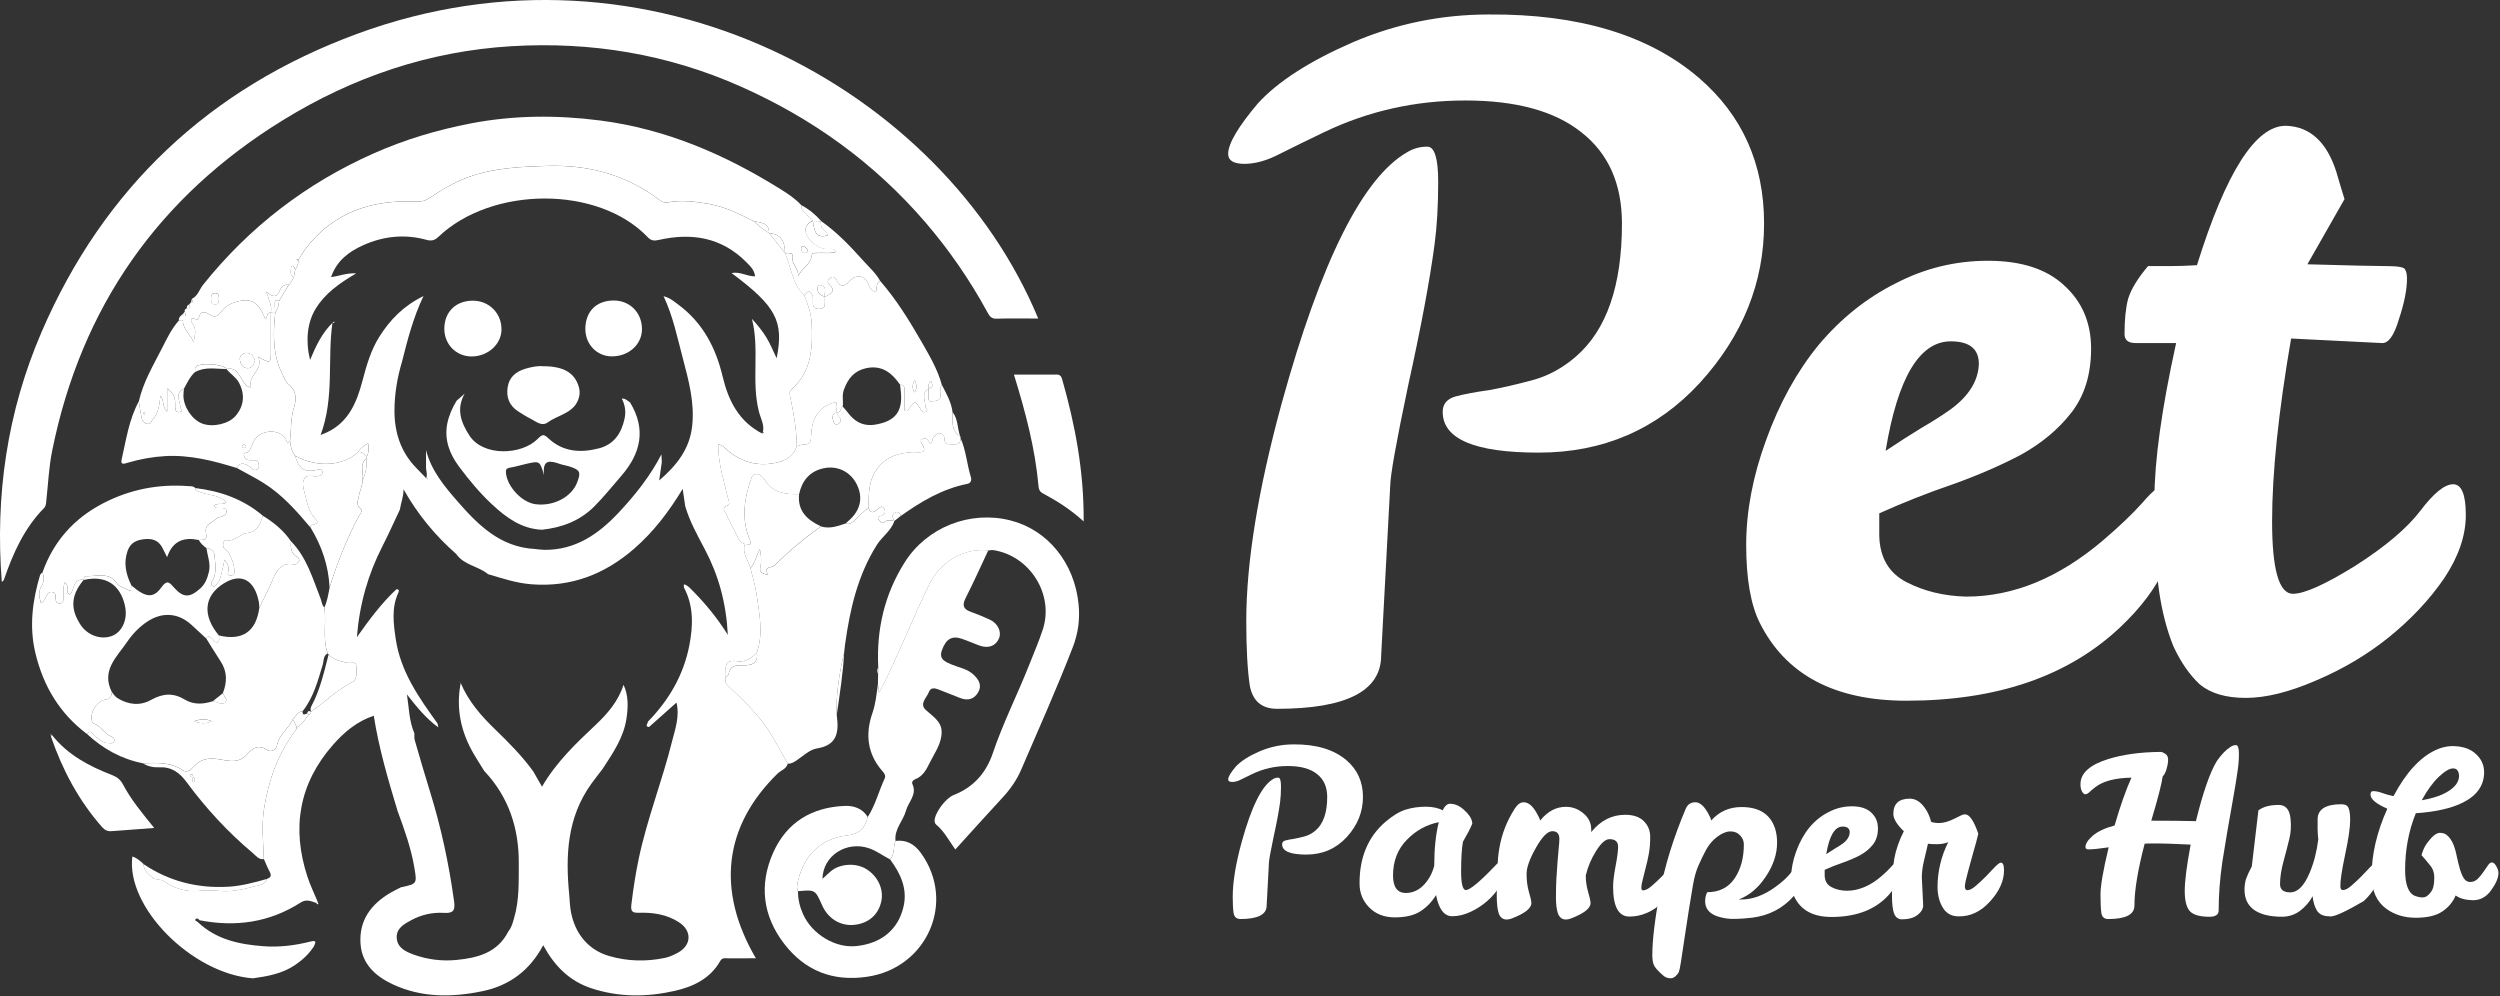 <svg width="276" height="110" viewBox="0 0 276 110" fill="none" xmlns="http://www.w3.org/2000/svg">
<rect x="0" y="0" width="276" height="110" fill="#333333" stroke="none"/>
<path d="M27.925 108.008C21.204 107.51 13.866 100.133 14.616 94.548C15.113 94.729 15.493 95.046 15.852 95.394C15.859 96.102 16.38 96.493 16.838 96.885C17.187 97.183 17.704 96.999 18.145 97.303C19.266 98.075 20.53 98.492 21.944 98.347C22.665 98.272 23.408 98.268 24.128 98.347C25.527 98.501 26.866 98.174 28.18 97.832C28.605 97.722 29.278 97.666 29.465 97.027C29.924 96.885 29.992 96.632 29.76 96.211C29.517 95.772 29.34 95.297 29.134 94.838C29.058 92.983 28.862 91.126 29.153 89.272C29.656 86.067 30.747 83.099 32.725 80.493C32.762 80.437 32.779 80.375 32.776 80.308C32.776 80.308 32.788 80.3 32.788 80.3C33.386 79.997 33.67 79.402 34.069 78.915C34.237 78.865 34.33 78.752 34.344 78.576L34.353 78.57C35.871 77.505 37.187 76.175 38.868 75.314C39.508 74.986 39.362 74.095 39.33 73.477C39.303 72.954 38.667 73.266 38.315 73.175C37.575 72.984 36.817 72.866 36.282 72.241C36.249 72.205 36.214 72.172 36.176 72.144C35.586 70.486 36.057 68.752 35.812 67.069C36.132 66.359 36.253 65.598 36.391 64.842C37.234 62.162 38.256 59.555 39.572 57.065C39.721 56.783 40.142 56.399 39.773 56.102C39.24 55.673 39.56 55.236 39.616 54.806C39.697 54.194 40.045 53.638 40.027 52.999C40.404 52.235 40.508 51.42 40.483 50.58C40.511 50.518 40.518 50.454 40.504 50.388C40.741 49.937 40.702 49.478 40.646 48.93C40.129 49.222 39.779 49.506 39.525 49.901C37.901 51.475 34.958 51.648 32.575 50.308C32.2 49.812 32.07 49.235 32.018 48.632C32.172 47.44 32.072 46.219 32.442 45.053C32.755 44.065 32.764 43.17 31.854 42.419C31.538 42.159 31.371 41.701 31.177 41.312C30.106 39.162 30.142 36.878 30.385 34.572L30.374 34.55C30.672 34.156 30.774 33.699 30.814 33.22C31.167 32.632 31.52 32.044 31.873 31.455L31.895 31.44C31.962 31.369 32.03 31.299 32.097 31.228C32.21 31.023 32.323 30.819 32.436 30.614C32.489 30.334 32.541 30.054 32.594 29.774C32.811 29.488 32.92 29.162 32.948 28.807C32.968 28.736 32.989 28.666 33.009 28.595C33.243 28.226 33.453 27.839 33.716 27.492C36.798 23.415 41.056 22.041 45.961 22.255C46.563 22.281 46.979 22.16 47.452 21.841C48.786 20.943 50.165 20.122 51.689 19.566C54.51 18.535 57.412 18.414 60.4 18.321C64.999 18.178 69.057 19.298 72.724 22.011C73.004 22.218 73.262 22.437 73.708 22.351C75.199 22.062 76.676 22.251 78.168 22.5C80.009 22.807 81.624 23.625 83.253 24.444C83.749 24.94 84.296 25.372 84.901 25.728L84.909 25.736C85.494 26.465 86.079 27.195 86.664 27.925L86.67 27.934C87.364 29.492 87.438 31.333 88.793 32.59C89.177 33.575 89.554 34.57 89.606 35.635C89.738 38.334 89.628 40.976 87.415 42.973C87.056 43.296 87.203 43.619 87.276 43.971C87.639 45.719 87.953 47.474 87.965 49.267C87.632 50.264 86.9 50.783 85.912 51.03C83.896 51.534 82.089 51.13 80.473 49.835C80.121 49.553 79.837 49.163 79.291 49.05C79.287 51.117 79.894 52.995 80.346 54.9C80.419 55.208 80.667 55.672 80.336 55.797C79.549 56.096 80.07 56.491 80.204 56.803C80.491 57.473 80.844 58.115 81.18 58.762C81.443 59.268 81.568 59.89 82.242 60.06C81.903 61.074 82.606 61.848 82.854 62.727C83.082 63.684 83.39 64.63 83.524 65.6C83.819 67.74 84.315 69.892 83.554 72.042C82.969 72.694 82.261 73.136 81.366 72.996C80.417 72.847 80.026 73.175 80.131 74.125C80.155 74.338 80.132 74.557 80.131 74.774C79.912 75.347 80.318 75.646 80.659 75.971C81.997 77.244 83.346 78.527 84.422 80.022C85.389 81.365 86.134 82.867 86.977 84.299C86.82 84.898 86.21 85.044 85.829 85.416C79.927 91.195 79.049 98.277 83.449 105.795C82.365 105.795 81.372 105.79 80.378 105.799C80.068 105.801 79.74 105.694 79.518 106.086C78.4 108.057 76.522 108.937 74.444 109.403C71.362 110.095 68.27 110.101 65.242 109.09C62.867 108.297 61.21 106.644 59.97 104.351C58.484 107.15 56.234 108.811 53.261 109.427C49.903 110.124 46.556 110.157 43.373 108.675C41.47 107.789 39.953 106.433 39.801 104.178C39.627 101.605 40.966 99.814 43.116 98.558C43.399 98.392 43.696 98.25 43.986 98.097C44.079 98.051 44.172 98.005 44.264 97.96L44.216 97.891L44.267 97.958C46.036 97.579 46.047 97.577 45.749 95.802C45.384 93.632 44.645 91.571 43.886 89.516C42.857 86.086 41.833 82.654 41.265 79.018C39.428 79.626 38.009 80.817 36.787 82.203C32.996 86.503 32.171 91.425 33.952 96.819C34.26 97.753 34.695 98.644 35.072 99.555C35.023 99.598 34.976 99.643 34.93 99.69C34.356 99.503 33.841 99.222 33.189 99.641C29.748 101.848 25.994 102.372 22.022 101.593C21.923 101.425 21.723 101.338 21.614 101.458C21.435 101.653 21.719 101.678 21.811 101.772C23.847 103.728 26.413 104.263 29.095 104.464C30.854 104.597 32.588 104.373 34.29 103.945C35.054 103.752 34.794 104.125 34.654 104.48C34.112 105.321 33.392 105.984 32.572 106.541C31.17 107.492 29.555 107.777 27.925 108.008ZM47.057 52.799C47.102 52.836 47.148 52.873 47.193 52.91C47.194 52.879 47.195 52.848 47.195 52.817C47.144 52.819 47.092 52.822 47.04 52.825C47.208 52.443 47.078 52.062 47.033 51.682C47.033 51.018 47.033 50.355 47.033 49.691C47.621 51.977 49.063 53.688 50.52 55.362C52.803 57.986 55.247 60.399 59.033 60.606C59.393 60.64 59.752 60.701 60.111 60.704C63.517 60.727 66.043 58.99 68.264 56.63C70.114 54.666 71.778 52.57 73.022 50.163C73.035 50.449 73.049 50.736 73.063 51.023C72.975 51.636 72.887 52.25 72.774 53.044C74.774 51.324 76.148 49.521 76.419 47.013C76.698 44.435 76.027 42.014 75.39 39.576C74.781 37.3 74.331 34.978 73.258 32.7C73.999 32.893 74.427 33.292 74.885 33.63C77.581 35.618 79.025 38.39 79.779 41.567C80.418 44.261 81.587 46.558 84.177 47.879C84.199 47.852 84.223 47.8 84.243 47.802C84.365 47.811 84.381 47.786 84.29 47.709C84.251 47.766 84.213 47.822 84.174 47.879C84.475 47.011 83.992 46.247 83.791 45.468C82.922 42.095 83.884 38.595 83.014 35.202C83.624 35.869 84.182 36.545 84.628 37.288C85.055 37.997 85.365 38.776 85.741 39.553C86.56 35.464 85.686 33.812 80.765 30.146C81.675 29.951 82.454 30.515 83.362 30.511C83.282 29.781 82.807 29.36 82.386 28.936C79.673 26.203 76.368 25.671 72.763 26.483C72.212 26.607 71.886 26.58 71.517 26.193C66.035 20.448 54.284 20.554 48.411 26.137C48.004 26.524 47.662 26.638 47.067 26.475C44.691 25.822 42.336 26.064 40.108 27.066C38.562 27.761 37.195 28.736 36.55 30.587C37.491 30.484 38.227 30.115 39.326 30.182C37.424 31.292 35.857 32.418 34.831 34.115C33.922 35.619 33.713 37.612 34.231 39.743C34.871 38.197 35.553 36.758 36.724 35.624L36.708 35.6C36.118 39.667 36.949 43.85 35.395 48.027C35.843 47.838 35.976 47.788 36.105 47.727C38.499 46.593 39.386 44.413 40.009 42.064C40.46 40.364 40.933 38.674 41.882 37.17C43.058 35.307 44.539 33.77 46.753 32.685C45.584 35.144 44.991 37.542 44.381 39.934C43.858 41.689 43.555 43.489 43.549 45.312C43.541 47.721 44.234 49.912 45.975 51.68C46.335 52.053 46.696 52.427 47.057 52.799ZM56.133 102.806C56.497 102.374 56.615 101.838 56.767 101.314C57.34 99.349 57.262 97.327 57.273 95.317C57.296 91.436 56.163 87.977 53.46 85.111C53.075 84.49 52.678 83.877 52.309 83.247C50.871 80.795 50.315 78.179 50.87 75.361L50.855 75.387C51.705 77.42 53.12 79.035 54.679 80.54C56.181 81.989 57.648 83.471 58.875 85.169C59.174 85.692 59.474 86.215 59.837 86.849C61.423 84.127 63.579 82.078 65.751 80.034C67.083 78.781 68.268 77.396 68.841 75.6C69.397 76.802 69.35 78.059 69.162 79.323C68.847 81.443 67.657 83.153 66.526 84.89C66.108 85.439 65.677 85.98 65.273 86.541C62.603 90.254 62.419 94.463 62.844 98.791C62.871 99.157 62.891 99.522 62.924 99.887C63.178 102.72 64.743 104.81 67.221 105.537C69.255 106.134 71.329 106.183 73.401 105.753C73.894 105.65 74.376 105.429 74.823 105.188C76.365 104.355 76.419 102.749 74.936 101.802C73.59 100.942 72.07 100.719 70.515 100.77C69.783 100.793 69.616 100.58 69.704 99.857C69.91 98.152 70.166 96.458 70.52 94.778C71.443 90.403 73.099 86.236 74.179 81.907C74.523 80.524 75.058 79.142 74.686 77.563C73.713 78.432 72.827 79.232 71.928 80.017C71.788 80.139 71.606 80.404 71.406 80.149C71.343 80.07 71.499 79.819 71.554 79.647C73.861 77.276 75.473 74.511 76.103 71.251C76.521 69.09 76.6 66.915 75.512 64.871C75.531 64.739 75.365 64.416 75.679 64.56C75.997 64.705 76.256 65.002 76.511 65.261C77.894 66.668 79.154 68.18 80.352 70.086C80.175 66.55 79.326 63.515 77.823 60.66C77.005 59.107 76.142 57.575 75.648 55.876C75.561 55.284 75.474 54.692 75.368 53.972C73.849 56.485 72.157 58.708 70.018 60.568C66.754 63.407 63.029 64.849 58.652 64.504C56.993 64.374 55.449 63.851 53.88 63.388C52.804 62.493 51.221 62.4 50.365 61.158C48.035 59.12 46.097 56.759 44.553 54.018C44.558 54.831 44.255 55.532 44.143 56.27C43.503 57.618 42.895 58.982 42.217 60.31C40.648 63.388 39.694 66.633 39.399 70.346C40.815 68.35 42.135 66.574 43.76 65.061C44.023 65.04 44.088 65.189 43.994 65.389C43.205 67.073 43.432 68.824 43.691 70.558C44.227 74.152 46.248 77.025 48.305 79.874C48.333 80.017 48.361 80.16 48.389 80.303C47.019 79.305 45.965 77.999 44.925 76.664C45.154 78.127 45.157 79.597 45.745 80.951C45.757 81.205 45.72 81.474 45.789 81.712C46.334 83.598 46.878 85.485 47.462 87.359C48.7 91.338 49.565 95.394 50.132 99.521C50.269 100.521 50.042 100.845 48.995 100.781C47.751 100.705 46.524 100.982 45.409 101.582C44.594 102.02 43.709 102.506 43.801 103.591C43.89 104.638 44.77 105.059 45.655 105.381C47.189 105.94 48.791 106.135 50.394 105.979C52.734 105.751 54.95 105.18 56.133 102.806Z" fill="white"/>
<path d="M114.621 35.167C113.02 35.167 111.518 35.129 110.02 35.185C109.391 35.208 109.207 34.831 108.977 34.411C107.058 30.895 104.795 27.613 102.188 24.575C96.535 17.989 89.672 13.054 81.746 9.538C73.681 5.96 65.228 4.577 56.479 5.1C47.396 5.642 38.986 8.496 31.26 13.251C17.501 21.72 8.964 33.896 5.762 49.753C5.394 51.573 5.316 53.452 5.11 55.305C5.078 55.592 5.086 55.86 4.848 56.102C2.666 58.326 1.438 61.089 0.439 63.977C0.405 64.074 0.341 64.161 0.197 64.233C-0.545 54.702 0.788 45.48 4.579 36.679C11.448 20.729 23.176 9.732 39.378 3.753C71.625 -8.148 104.134 9.865 114.621 35.167Z" fill="white"/>
<path d="M32.433 30.606C32.32 30.81 32.207 31.014 32.094 31.219C32.027 31.29 31.959 31.361 31.892 31.432C31.892 31.432 31.87 31.447 31.87 31.447C31.387 31.348 31.05 31.681 30.918 32.004C30.619 32.733 30.253 32.969 29.39 32.197C29.707 33.156 30.051 33.798 29.904 34.519L29.903 34.519C29.43 34.464 29.541 35.006 29.303 35.255C28.488 33.206 27.625 32.788 25.79 33.418C25.207 33.618 24.743 33.966 24.399 34.44C24.031 34.946 23.699 35.088 23.128 34.716C22.69 34.431 22.147 34.234 21.96 35.05C21.923 35.21 21.831 35.308 21.649 35.245C20.875 34.98 21.062 35.458 21.287 35.781C21.689 36.36 21.551 36.904 21.373 37.738C20.932 36.819 20.237 36.347 20.19 35.479C20.175 35.208 19.905 35.382 19.745 35.385C19.714 35.039 19.946 34.857 20.184 34.679C20.251 34.793 20.365 34.955 20.465 34.839C20.53 34.764 20.423 34.541 20.393 34.384C20.355 34.203 20.448 34.108 20.609 34.059C20.816 33.983 21.121 33.965 20.866 33.619C20.932 33.548 20.999 33.477 21.065 33.405C21.15 33.41 21.235 33.415 21.32 33.42C21.351 33.436 21.382 33.452 21.413 33.468C21.383 33.45 21.353 33.433 21.323 33.416C21.275 33.276 21.227 33.136 21.179 32.996C21.849 32.675 22.013 31.949 22.432 31.427C27.535 25.061 33.81 20.233 41.276 16.924C44.72 15.397 48.3 14.334 51.973 13.626C56.706 12.714 61.478 12.684 66.273 13.304C73.496 14.239 79.987 17.033 86.103 20.842C86.934 21.36 87.761 21.894 88.435 22.623C88.463 23.517 89.345 23.779 89.747 24.395C89.217 24.532 88.92 24.946 88.933 25.419C88.96 26.364 90.252 27.444 91.238 27.485C91.583 27.499 92.016 27.311 92.301 27.795C91.592 28.022 90.931 27.867 90.283 27.919C90.038 27.938 89.649 27.849 89.62 28.146C89.522 29.176 88.535 29.595 88.111 30.461C88.223 29.64 87.346 29.189 87.5 28.33C87.592 27.816 87.007 27.954 86.667 27.925L86.661 27.916C86.666 26.52 86.125 25.845 84.905 25.727C84.905 25.727 84.898 25.719 84.898 25.719C84.912 24.569 84.021 24.579 83.25 24.434C81.621 23.616 80.006 22.798 78.165 22.491C76.673 22.242 75.196 22.053 73.705 22.342C73.258 22.428 73.001 22.209 72.721 22.002C69.054 19.289 64.996 18.169 60.396 18.312C57.409 18.405 54.507 18.526 51.686 19.557C50.162 20.113 48.783 20.934 47.449 21.832C46.976 22.151 46.559 22.272 45.958 22.246C41.053 22.032 36.794 23.406 33.713 27.483C33.45 27.83 33.24 28.217 33.006 28.586C32.905 28.608 32.803 28.631 32.702 28.653C32.783 28.701 32.864 28.75 32.945 28.798C32.917 29.153 32.808 29.479 32.591 29.765C32.532 29.64 32.506 29.471 32.408 29.401C32.256 29.292 32.142 29.422 32.131 29.575C32.106 29.951 31.98 30.366 32.433 30.606ZM23.737 32.347C23.329 32.362 23.304 32.654 23.308 32.956C23.311 33.241 23.275 33.575 23.689 33.605C24.17 33.641 24.176 33.288 24.176 32.95C24.176 32.645 24.145 32.358 23.737 32.347ZM88.752 27.895C88.977 27.902 89.156 27.909 89.174 27.736C89.204 27.44 88.929 27.326 88.74 27.195C88.603 27.101 88.481 27.218 88.459 27.387C88.421 27.677 88.509 27.876 88.752 27.895Z" fill="white"/>
<path d="M35.809 67.064C36.053 68.747 35.582 70.481 36.171 72.138C35.664 72.401 35.762 72.939 35.634 73.364C35.088 75.172 34.613 77.008 33.402 78.528C32.813 78.541 32.676 79.103 32.331 79.412C31.869 80.439 30.794 81.073 30.577 82.29C30.514 82.645 30.023 83.161 29.448 82.768C28.569 82.168 27.878 82.559 27.335 83.209C26.615 84.072 25.793 84.105 24.777 83.919C23.609 83.705 22.396 83.501 21.423 84.595C21.151 84.9 20.676 85.369 20.173 85.029C18.81 84.111 17.3 84.204 15.782 84.266C13.394 83.799 11.357 82.662 9.588 81.016C10.099 80.428 10.27 81.165 10.517 81.316C10.979 81.6 11.349 82.044 11.949 82.032C12.183 82.028 12.518 82.164 12.614 81.834C12.698 81.541 12.427 81.356 12.201 81.266C11.474 80.975 11.168 80.15 10.404 79.899C10.15 79.816 10.11 79.513 10.1 79.241C10.069 78.393 10.827 77.335 11.687 77.224C12.254 77.151 12.303 76.82 12.36 76.413C12.549 76.67 12.714 76.919 13.015 77.1C14.212 77.821 15.486 77.934 16.662 77.277C17.964 76.548 19.116 76.456 20.413 77.239C21.363 77.813 22.437 77.764 23.485 77.414C23.97 77.447 24.5 77.93 24.912 77.488C25.162 77.22 24.711 76.85 24.607 76.515C25.081 75.318 25.101 74.157 24.37 73.036C23.818 72.191 23.294 71.327 22.758 70.471C23.027 70.081 23.212 70.34 23.448 70.532C23.628 70.678 23.768 71.041 24.05 70.876C24.282 70.741 24.162 70.408 24.178 70.16C26.765 70.769 28.277 69.728 28.631 67.096C29.133 66.055 29.685 65.034 30.123 63.966C30.564 62.892 31.11 62.071 32.446 62.305C32.776 62.363 32.887 62.091 33.035 61.909C33.078 61.857 32.983 61.593 32.889 61.543C32.145 61.149 32.049 60.497 32.132 59.762C33.862 61.541 34.527 63.87 35.396 66.094C35.524 66.421 35.524 66.803 35.809 67.064ZM23.371 79.625C22.804 79.355 22.242 79.326 21.415 79.627C22.243 79.924 22.805 79.898 23.371 79.625Z" fill="white"/>
<path d="M95.799 90.196C96.645 88.876 97.018 87.347 97.67 85.941C97.804 85.651 97.654 85.401 97.438 85.156C95.743 83.241 95.509 81.035 96.32 78.708C96.686 77.658 96.772 76.587 96.923 75.512C96.956 75.794 96.989 76.077 97.033 76.456C97.144 76.284 97.207 76.203 97.252 76.113C99.171 72.341 100.703 68.39 102.548 64.585C103.825 61.951 106.465 60.459 109.105 60.761C108.283 62.506 107.498 64.269 106.623 65.987C106.22 66.778 106.302 67.237 107.161 67.543C107.879 67.799 108.589 68.088 109.28 68.41C110.157 68.819 110.59 69.736 110.297 70.456C109.945 71.318 109.117 71.632 108.113 71.264C107.463 71.026 106.83 70.739 106.175 70.518C105.095 70.153 104.43 70.535 103.981 71.803C103.632 72.786 104.374 73.071 105.064 73.363C105.895 73.714 106.822 73.838 107.513 74.514C108.092 75.08 108.431 75.687 107.978 76.451C107.517 77.23 106.811 77.38 105.987 77.055C105.207 76.748 104.423 76.448 103.647 76.133C103.202 75.952 102.749 75.867 102.545 76.407C102.306 77.04 101.467 77.69 102.203 78.376C102.955 79.076 103.927 79.619 103.956 80.755C103.988 82.042 103.195 83.091 102.649 84.194C102.281 84.939 101.897 85.714 101.022 86.034C100.785 86.121 100.635 86.355 100.728 86.553C101.275 87.73 100.283 88.523 100.021 89.492C99.713 90.628 98.71 91.527 98.867 92.829C98.58 93.488 98.82 94.3 98.268 94.882C97.496 94.487 96.806 93.952 95.969 93.658C93.491 92.788 90.844 94.443 90.8 97.028C91.14 96.717 91.419 96.442 91.717 96.191C92.731 95.338 94.474 95.23 95.629 95.938C96.899 96.718 97.569 98.126 97.304 99.462C97.008 100.952 95.913 101.929 94.348 102.1C92.805 102.268 91.427 101.439 90.761 99.939C89.995 98.215 89.995 98.215 88.096 98.39C87.917 97.996 88.014 97.605 88.108 97.214C88.784 94.399 90.632 92.565 93.506 92.233C94.9 92.073 95.499 91.398 95.799 90.196Z" fill="white"/>
<path d="M83.552 72.051C84.312 69.901 83.817 67.749 83.521 65.609C83.387 64.639 83.08 63.693 82.852 62.736C83.366 62.129 83.498 61.331 83.898 60.636C84.003 61.229 84.079 61.813 83.985 62.368C83.847 63.188 83.82 63.216 84.823 63.484C84.178 62.508 85.237 62.719 85.536 62.419C87.107 60.837 88.816 59.414 90.63 58.117C91.59 58.414 92.475 58.088 93.364 57.789C93.818 57.955 94.09 57.67 94.397 57.407C94.904 56.974 95.295 56.407 95.91 56.102C96.079 56.707 96.408 56.594 96.794 56.309C97.033 56.132 97.309 55.725 97.587 56.12C97.778 56.394 97.79 56.845 97.265 56.969C97.042 57.021 96.785 57.087 97.008 57.375C97.144 57.551 97.324 57.894 97.61 57.663C97.985 57.36 98.346 57.426 98.738 57.544C98.362 58.612 97.384 59.233 96.803 60.158C94.697 63.509 93.835 67.247 93.303 71.095C93.263 71.384 93.234 71.675 93.2 71.965C92.695 74.258 92.266 76.561 92.377 78.928C92.38 78.964 92.382 79.001 92.387 79.037C92.615 80.817 92.447 82.266 90.189 82.628C89.396 82.755 88.68 83.447 87.963 83.931C87.649 84.142 87.361 84.329 86.974 84.308C86.132 82.876 85.386 81.374 84.42 80.031C83.344 78.536 81.995 77.253 80.656 75.98C80.315 75.655 79.91 75.356 80.128 74.783C80.23 74.681 80.392 74.594 80.423 74.473C80.593 73.808 80.774 73.472 81.682 73.453C82.263 73.44 83.826 73.666 83.552 72.051Z" fill="white"/>
<path d="M109.107 60.777C106.466 60.474 103.827 61.967 102.549 64.6C100.704 68.406 99.173 72.356 97.254 76.129C97.208 76.219 97.146 76.299 97.034 76.472C96.99 76.093 96.957 75.81 96.924 75.528C96.93 75.157 96.937 74.785 96.944 74.416C96.949 74.174 96.954 73.928 96.96 73.683C96.745 69.513 97.646 65.614 99.884 62.073C102.337 58.193 107.096 56.332 111.539 57.451C115.667 58.49 118.62 62.139 119.075 66.7C119.239 68.338 119.036 69.904 118.444 71.431C116.674 76 114.678 80.474 112.739 84.971C112.243 86.123 111.534 87.135 110.677 88.058C108.934 89.936 107.226 91.846 105.467 93.782C104.785 92.839 104.256 91.786 103.349 91.029C103.254 90.95 103.182 90.787 103.178 90.661C103.155 89.767 104.401 88.117 105.282 87.772C107.458 86.921 108.862 85.355 109.61 83.139C110.735 79.809 112.33 76.669 113.622 73.406C114.132 72.116 114.682 70.837 115.118 69.521C116.402 65.647 113.713 61.348 109.652 60.732C109.477 60.705 109.289 60.76 109.107 60.777Z" fill="white"/>
<path d="M32.129 59.767C32.045 60.502 32.142 61.154 32.886 61.548C32.98 61.598 33.075 61.862 33.032 61.914C32.884 62.096 32.773 62.368 32.443 62.31C31.107 62.076 30.56 62.897 30.12 63.971C29.682 65.039 29.13 66.06 28.628 67.101C28.611 66.883 28.615 66.66 28.574 66.447C28.124 64.105 26.695 63.153 24.676 64.427C22.501 65.799 22.323 67.955 24.174 70.165C24.159 70.413 24.279 70.746 24.047 70.881C23.765 71.046 23.624 70.683 23.444 70.537C23.209 70.345 23.024 70.086 22.755 70.476C22.222 69.983 21.689 69.489 21.154 68.996C19.693 67.651 17.914 67.529 16.263 68.624C15.367 69.217 14.625 69.997 14.046 70.85C12.921 72.505 11.129 74.026 12.357 76.418C12.3 76.825 12.251 77.156 11.683 77.229C10.824 77.34 10.066 78.398 10.097 79.246C10.107 79.518 10.146 79.821 10.401 79.904C11.165 80.156 11.471 80.98 12.198 81.271C12.423 81.362 12.695 81.546 12.61 81.84C12.515 82.169 12.18 82.033 11.946 82.038C11.346 82.049 10.976 81.605 10.513 81.321C10.267 81.17 10.095 80.434 9.585 81.021C6.586 78.756 4.782 75.751 3.911 72.112C3.206 69.169 3.581 66.324 4.422 63.491C4.457 63.371 4.601 63.284 4.694 63.182C4.871 63.714 4.896 64.202 4.57 64.726C4.214 65.297 4.311 65.933 4.519 66.562C4.882 66.443 4.925 66.167 5.052 65.959C5.217 65.689 5.297 65.313 5.73 65.36C6.218 65.412 6.11 65.811 6.137 66.117C6.162 66.399 6.238 66.624 6.575 66.619C6.99 66.612 6.995 66.309 7.017 66.007C7.057 65.46 6.914 64.886 7.151 64.307C7.744 64.665 7.141 65.379 7.695 65.644C8.281 65.144 7.982 63.856 9.236 64.021C7.641 65.92 7.927 67.425 8.828 68.881C9.585 70.106 11.073 70.672 12.323 70.224C13.43 69.827 14.091 68.489 13.828 67.044C13.497 65.229 12.262 63.33 9.227 64.029C9.245 63.839 9.306 63.603 9.502 63.611C10.689 63.655 12.025 63.105 12.915 64.411C13.182 64.803 13.652 64.85 14.018 65.073C14.679 65.476 14.393 64.834 14.506 64.632C16.065 65.972 16.924 66.099 17.819 64.842C18.468 63.93 18.746 64.34 19.225 64.881C20.23 66.013 20.945 66.001 22.086 64.989C22.675 64.466 22.904 63.815 23.07 63.096C23.278 62.197 22.896 61.37 22.796 60.509C23.276 60.508 23.64 60.874 23.665 61.207C23.736 62.131 23.975 63.094 23.515 63.988C23.393 64.225 23.188 64.496 23.408 64.667C23.751 64.934 23.907 64.484 24.066 64.311C24.247 64.112 24.326 63.8 24.398 63.524C24.539 62.99 24.644 62.447 24.793 61.776C25.132 62.284 25.34 62.648 25.182 63.114C25.09 63.385 25.194 63.551 25.478 63.537C25.603 63.531 25.784 63.455 25.833 63.357C26.07 62.884 25.454 61.009 24.929 60.691C24.648 60.522 24.62 60.318 24.634 60.057C24.648 59.805 24.788 59.59 25.031 59.635C25.935 59.803 26.496 58.931 27.189 58.859C28.492 58.726 28.702 57.85 29.023 56.941C30.233 57.691 31.325 58.571 32.129 59.767Z" fill="white"/>
<path d="M98.27 94.887C98.822 94.306 98.581 93.493 98.868 92.835C100.085 92.69 100.955 93.19 101.667 94.172C105.566 99.55 102.375 106.861 95.731 107.835C91.928 108.392 88.854 107.165 86.558 104.171C84.207 101.104 83.788 97.654 85.362 94.127C86.857 90.777 89.629 89.12 93.261 88.972C94.254 88.932 95.219 89.245 95.8 90.201C95.501 91.403 94.902 92.078 93.508 92.239C90.634 92.57 88.786 94.404 88.11 97.219C88.016 97.61 87.919 98.001 88.098 98.395C88.095 99.285 88.298 100.124 88.664 100.936C89.655 103.136 92.2 104.678 94.497 104.451C97.273 104.177 99.164 102.645 99.752 100.082C100.205 98.105 99.418 96.433 98.27 94.887Z" fill="white"/>
<path d="M87.963 49.276C87.951 47.482 87.637 45.727 87.274 43.979C87.201 43.628 87.054 43.305 87.413 42.981C89.626 40.985 89.736 38.342 89.604 35.644C89.552 34.579 89.176 33.584 88.791 32.599C88.955 32.439 89.119 32.279 89.282 32.119C89.481 32.323 89.755 32.475 89.744 32.82C89.738 33.002 89.758 33.186 89.747 33.367C89.716 33.859 89.897 34.11 90.434 34.1C90.91 34.092 91.091 33.881 91.07 33.431C91.06 33.213 91.07 32.994 91.07 32.775V32.775C91.576 32.481 92.383 32.228 91.633 31.499C91.243 31.118 91.402 30.907 91.631 30.719C91.929 30.474 92.205 30.55 92.393 30.967C92.726 31.707 93.216 31.677 93.705 31.109C94.468 30.219 95.521 30.356 95.898 31.436C96.042 31.846 96.272 32.079 96.707 32.253C96.844 31.785 96.681 31.259 97.185 31.029C98.957 33.073 100.373 35.36 101.715 37.696C102.596 39.23 103.504 40.754 103.977 42.482C103.715 42.839 103.831 43.252 103.837 43.636C103.847 44.318 103.293 44.233 102.924 44.305C102.363 44.415 102.554 43.926 102.52 43.653C102.489 43.405 102.513 43.149 102.512 42.897C103.055 42.793 102.973 42.493 102.774 42.037C102.447 42.327 102.529 42.627 102.51 42.895C101.652 43.444 102.176 44.238 102.169 44.929C102.167 45.116 102.632 45.319 102.161 45.488C101.933 45.57 101.787 45.426 101.651 45.209C101.009 44.188 100.998 44.194 100.319 45.182C100.243 45.293 100.221 45.471 99.871 45.331C99.871 44.681 99.873 43.968 99.87 43.255C99.868 42.893 99.921 42.487 99.371 42.469C99.24 42.297 99.111 42.124 98.977 41.954C98.11 40.86 97.005 40.34 95.608 40.651C94.323 40.936 93.629 41.755 93.168 43.016C92.919 43.698 93.136 44.269 93.032 44.878C92.764 45.044 92.87 45.575 92.391 45.537L92.39 45.536C92.35 45.147 92.489 44.739 92.29 44.397C90.225 44.881 89.589 46.383 89.539 48.269C89.525 48.804 89.392 49.086 88.799 49.07C88.522 49.063 88.242 49.203 87.963 49.276ZM100.983 41.923C100.7 42.506 100.666 42.857 100.978 43.323C101.264 42.856 101.23 42.505 100.983 41.923Z" fill="white"/>
<path d="M99.368 42.465C99.918 42.483 99.864 42.888 99.866 43.251C99.869 43.964 99.867 44.677 99.867 45.327C100.217 45.467 100.239 45.289 100.315 45.178C100.994 44.19 101.005 44.183 101.647 45.205C101.783 45.422 101.929 45.565 102.157 45.484C102.628 45.315 102.163 45.112 102.165 44.925C102.172 44.233 101.648 43.44 102.506 42.891L102.508 42.893C102.509 43.145 102.485 43.401 102.516 43.649C102.55 43.922 102.359 44.411 102.92 44.301C103.289 44.228 103.843 44.314 103.833 43.632C103.827 43.248 103.711 42.835 103.973 42.478C104.473 43.442 105.021 44.387 105.16 45.493C105.144 46.481 104.98 47.516 106.007 48.174C106.061 48.229 106.071 48.291 106.036 48.361C106.084 48.983 105.712 49.092 105.203 49.055C104.784 49.024 104.26 49.17 104.268 48.469C104.272 48.117 104.071 47.923 103.765 47.84C103.395 47.739 103.294 48.116 103.077 48.283C102.874 48.438 103.04 48.802 102.657 48.966C102.5 48.706 102.37 48.291 101.912 48.431C101.693 48.498 101.597 48.688 101.701 48.851C102.613 50.269 101.364 49.883 100.775 49.919C99.271 50.008 97.943 50.346 96.935 51.622C95.863 52.98 95.885 54.523 95.906 56.097C95.291 56.402 94.9 56.969 94.394 57.402C94.086 57.665 93.815 57.951 93.361 57.784C93.469 57.687 93.575 57.588 93.684 57.493C94.998 56.358 95.316 54.964 94.595 53.487C93.91 52.084 92.445 51.35 90.876 51.708C89.371 52.051 88.537 53.08 88.219 54.56C86.691 54.602 85.273 54.418 84.384 52.922C83.965 52.216 83.172 52.141 82.953 52.764C82.168 54.999 81.806 57.279 82.767 59.551C83.134 60.417 82.549 60.04 82.236 60.065C81.562 59.895 81.437 59.272 81.175 58.767C80.838 58.119 80.485 57.477 80.198 56.807C80.064 56.495 79.543 56.1 80.33 55.801C80.661 55.676 80.413 55.212 80.34 54.905C79.888 53 79.281 51.122 79.285 49.054C79.831 49.167 80.116 49.557 80.467 49.839C82.083 51.135 83.89 51.539 85.906 51.034C86.894 50.787 87.626 50.268 87.959 49.272C88.238 49.199 88.518 49.059 88.795 49.066C89.388 49.081 89.521 48.8 89.535 48.264C89.585 46.379 90.221 44.877 92.286 44.393C92.485 44.735 92.346 45.143 92.385 45.532C91.689 45.74 91.926 46.252 92.064 46.669C92.138 46.891 92.466 46.9 92.629 46.752C93.078 46.341 92.612 46.062 92.438 45.742C92.405 45.681 92.403 45.603 92.387 45.533C92.866 45.571 92.759 45.04 93.028 44.873C93.217 45.094 93.419 45.305 93.592 45.538C94.703 47.038 95.995 47.148 97.483 46.678C99.102 46.168 99.64 45.07 99.452 43.229C99.425 42.974 99.396 42.72 99.368 42.465Z" fill="white"/>
<path d="M9.24 64.014C7.985 63.849 8.284 65.138 7.699 65.637C7.144 65.373 7.747 64.658 7.154 64.301C6.918 64.879 7.06 65.453 7.021 66.001C6.999 66.303 6.993 66.606 6.579 66.612C6.242 66.617 6.166 66.392 6.14 66.11C6.113 65.804 6.222 65.406 5.733 65.353C5.301 65.307 5.221 65.682 5.056 65.952C4.928 66.161 4.885 66.437 4.523 66.555C4.314 65.927 4.217 65.29 4.573 64.719C4.9 64.195 4.875 63.707 4.698 63.175C5.923 59.738 8.179 57.217 11.419 55.546C14.382 54.017 17.518 53.416 20.83 53.669C21.081 53.689 21.349 53.655 21.547 53.87C21.569 54.268 21.877 54.233 22.153 54.34C23.083 54.696 24.187 54.628 24.977 55.408C24.617 55.891 23.938 55.369 23.631 55.887C23.863 56.158 24.135 56.059 24.378 56.083C24.625 56.106 24.944 56.034 25.007 56.371C25.073 56.725 24.791 56.886 24.515 57.007C24.314 57.094 24.062 57.109 23.907 57.243C23.404 57.679 22.535 58.001 22.734 58.79C22.963 59.7 22.464 59.589 21.947 59.616C20.354 59.282 19.081 59.648 18.446 61.513C18.214 61.047 18.098 60.825 17.991 60.599C17.606 59.778 16.996 59.439 16.063 59.513C15.113 59.589 14.405 59.876 14.075 60.845C13.62 62.182 13.907 63.418 14.509 64.625C14.397 64.827 14.683 65.469 14.022 65.067C13.656 64.843 13.186 64.796 12.919 64.405C12.028 63.098 10.692 63.649 9.505 63.604C9.309 63.597 9.248 63.832 9.231 64.023L9.24 64.014Z" fill="white"/>
<path d="M30.379 34.576C30.136 36.882 30.1 39.166 31.171 41.316C31.364 41.705 31.532 42.163 31.848 42.423C32.758 43.174 32.748 44.069 32.435 45.057C32.066 46.223 32.165 47.444 32.012 48.636C31.886 48.687 31.828 49.141 31.621 48.643C31.134 47.467 29.359 47.346 28.398 48.205C27.84 48.704 27.846 49.383 27.429 49.867C27.278 50.041 26.78 49.9 26.955 50.389C27.091 50.769 27.399 50.813 27.751 50.816C28.059 50.819 28.456 50.713 28.549 51.172C28.598 51.412 28.646 51.705 28.345 51.841C27.948 52.021 27.796 51.649 27.529 51.488C27.067 51.208 26.515 50.907 26.154 51.671C23.569 50.874 20.97 50.197 18.219 50.354C16.826 50.433 15.477 50.687 14.144 51.072C13.827 51.163 13.272 51.412 13.424 50.747C13.922 48.565 14.236 46.322 15.324 44.312C15.424 44.923 15.505 45.539 15.631 46.144C15.702 46.484 15.933 46.745 16.29 46.804C16.683 46.869 16.705 46.471 16.889 46.267C17.492 45.596 17.599 44.723 17.707 43.7C18.189 44.276 17.829 44.842 18.457 45.447C18.457 44.454 18.457 43.734 18.457 42.883C19.407 43.515 19.35 44.284 19.346 45.037C19.344 45.343 19.499 45.551 19.816 45.495C20.296 45.41 19.919 45.174 19.915 44.968C19.899 44.264 19.231 43.405 20.312 42.911C20.289 43.167 20.244 43.422 20.248 43.677C20.267 44.954 21.222 46.354 22.344 46.769C23.514 47.201 25.253 46.798 26.006 45.92C26.944 44.828 27.071 43.544 26.383 42.251C26.055 41.634 25.438 41.287 25.017 40.76C26.04 40.489 26.33 41.341 26.742 41.938C26.979 42.282 27.099 42.692 27.706 42.771C27.328 41.403 29.139 40.856 28.5 39.385C29.892 40.169 29.897 40.166 29.899 38.808C29.9 37.382 29.9 35.957 29.9 34.531L29.9 34.531C30.06 34.546 30.219 34.561 30.379 34.576ZM26.896 49.053C26.822 49.136 26.712 49.204 26.716 49.267C26.719 49.332 26.826 49.434 26.898 49.444C27.034 49.463 27.186 49.412 27.14 49.229C27.124 49.161 26.997 49.122 26.896 49.053Z" fill="white"/>
<path d="M29.902 34.523C29.902 35.949 29.902 37.374 29.901 38.799C29.9 40.157 29.894 40.16 28.503 39.377C29.141 40.848 27.33 41.395 27.709 42.762C27.102 42.684 26.981 42.274 26.744 41.93C26.332 41.333 26.042 40.481 25.019 40.751C25.019 40.751 25.025 40.736 25.025 40.736C24.622 40.154 21.944 39.984 21.592 40.535C21.506 40.668 21.552 40.886 21.538 41.064C20.974 41.573 20.67 42.255 20.314 42.903C19.234 43.396 19.902 44.256 19.917 44.959C19.921 45.166 20.298 45.402 19.818 45.487C19.502 45.542 19.346 45.334 19.348 45.029C19.352 44.275 19.41 43.507 18.459 42.875C18.459 43.726 18.459 44.446 18.459 45.439C17.832 44.834 18.192 44.267 17.71 43.692C17.601 44.714 17.495 45.587 16.891 46.259C16.708 46.463 16.685 46.861 16.292 46.796C15.936 46.737 15.704 46.476 15.633 46.136C15.507 45.53 15.426 44.915 15.326 44.304C15.804 42.208 16.896 40.377 17.857 38.494C18.407 37.418 18.929 36.311 19.744 35.389C19.904 35.386 20.174 35.212 20.189 35.483C20.236 36.351 20.931 36.823 21.372 37.743C21.55 36.908 21.689 36.364 21.286 35.785C21.061 35.462 20.875 34.984 21.648 35.249C21.831 35.312 21.922 35.214 21.959 35.055C22.146 34.238 22.689 34.435 23.128 34.721C23.698 35.092 24.03 34.95 24.398 34.444C24.743 33.97 25.207 33.623 25.789 33.422C27.624 32.792 28.488 33.211 29.302 35.259C29.54 35.01 29.43 34.468 29.902 34.523ZM28.144 39.792C28.03 39.362 27.745 39.013 27.29 38.965C26.848 38.919 26.438 39.317 26.472 39.662C26.51 40.056 26.735 40.61 27.278 40.648C27.782 40.683 28.048 40.316 28.144 39.792ZM16.026 45.633C15.994 45.577 15.962 45.523 15.931 45.469C15.9 45.524 15.845 45.578 15.845 45.632C15.845 45.687 15.899 45.741 15.93 45.796C15.962 45.742 15.993 45.688 16.026 45.633Z" fill="white"/>
<path d="M15.783 84.276C17.301 84.214 18.811 84.121 20.174 85.039C20.677 85.378 21.152 84.91 21.423 84.605C22.397 83.511 23.61 83.715 24.778 83.929C25.794 84.115 26.616 84.081 27.336 83.219C27.879 82.569 28.57 82.178 29.448 82.777C30.024 83.17 30.515 82.655 30.578 82.299C30.795 81.083 31.87 80.448 32.331 79.422C32.483 79.716 32.634 80.01 32.785 80.304L32.774 80.313C32.743 80.325 32.686 80.339 32.686 80.348C32.691 80.399 32.709 80.448 32.723 80.498C30.745 83.104 29.653 86.072 29.15 89.277C28.86 91.13 29.055 92.987 29.131 94.842C28.565 94.935 28.273 94.484 27.926 94.193C25.176 91.885 22.753 89.259 20.625 86.379C19.821 85.292 18.948 84.642 17.568 84.711C16.949 84.742 16.331 84.613 15.783 84.276ZM21.325 85.793C21.302 85.653 21.301 85.492 21.115 85.468C21.078 85.464 20.989 85.553 20.994 85.59C21.017 85.775 21.178 85.777 21.318 85.8C21.283 85.968 21.248 86.136 21.214 86.305C21.279 86.317 21.381 86.363 21.405 86.337C21.596 86.131 21.526 85.949 21.325 85.793Z" fill="white"/>
<path d="M119.637 57.568C118.152 56.213 116.674 55.296 115.137 54.472C114.805 54.295 114.686 54.052 114.654 53.692C114.287 49.528 113.222 45.513 111.938 41.353C113.574 41.353 115.12 41.355 116.666 41.352C117.022 41.351 117.169 41.544 117.261 41.868C118.695 46.901 119.671 52.004 119.637 57.568Z" fill="white"/>
<path d="M95.91 56.09C95.889 54.516 95.867 52.973 96.939 51.616C97.947 50.339 99.275 50.001 100.779 49.912C101.368 49.877 102.617 50.262 101.705 48.844C101.601 48.682 101.697 48.491 101.916 48.424C102.374 48.284 102.504 48.699 102.661 48.959C103.044 48.795 102.878 48.432 103.081 48.276C103.298 48.11 103.399 47.733 103.769 47.833C104.075 47.916 104.276 48.11 104.272 48.462C104.264 49.163 104.788 49.017 105.207 49.048C105.716 49.086 106.088 48.976 106.04 48.354C106.651 49.729 106.745 51.242 107.181 52.664C107.282 52.992 107.214 53.335 106.779 53.422C104.022 53.971 101.678 55.37 99.432 56.975C99.389 56.594 99.14 56.434 98.826 56.592C98.374 56.82 98.557 57.188 98.737 57.52C98.737 57.52 98.738 57.532 98.738 57.532C98.347 57.414 97.986 57.349 97.61 57.652C97.324 57.883 97.144 57.539 97.008 57.363C96.785 57.075 97.043 57.01 97.266 56.957C97.79 56.833 97.779 56.382 97.587 56.109C97.31 55.713 97.033 56.121 96.795 56.297C96.409 56.583 96.08 56.696 95.91 56.09Z" fill="white"/>
<path d="M40.019 53.004C40.037 53.642 39.688 54.198 39.608 54.81C39.552 55.24 39.232 55.677 39.765 56.106C40.134 56.403 39.713 56.787 39.563 57.069C38.248 59.559 37.226 62.166 36.383 64.846C36.274 62.471 35.528 60.297 34.306 58.273C34.002 57.701 35.598 58.102 34.814 57.282C34.135 56.571 33.911 55.627 33.71 54.736C33.575 54.141 33.273 53.418 33.587 52.85C33.888 52.305 34.592 52.663 35.109 52.563C35.245 52.536 35.411 52.505 35.498 52.414C35.625 52.28 35.638 52.082 35.542 51.907C35.45 51.736 35.31 51.808 35.167 51.841C33.631 52.198 33.059 51.86 32.566 50.313C34.95 51.652 37.893 51.48 39.517 49.906C39.951 49.85 40.219 50.13 40.496 50.392C40.51 50.459 40.503 50.523 40.475 50.584C39.598 51.254 40.195 52.202 40.019 53.004Z" fill="white"/>
<path d="M5.722 81.123C7.452 83.334 9.827 84.584 12.374 85.567C12.917 85.776 13.303 86.081 13.577 86.601C14.479 88.31 15.715 89.792 17.028 91.408C15.355 91.532 13.838 91.637 12.322 91.76C11.881 91.796 11.57 91.651 11.274 91.316C8.692 88.388 6.903 85.016 5.637 81.347C5.614 81.281 5.701 81.177 5.737 81.09L5.722 81.123Z" fill="white"/>
<path d="M32.57 50.315C33.062 51.861 33.635 52.2 35.171 51.843C35.313 51.81 35.453 51.738 35.546 51.909C35.641 52.084 35.629 52.282 35.501 52.416C35.414 52.507 35.249 52.538 35.112 52.565C34.596 52.664 33.891 52.307 33.59 52.852C33.276 53.42 33.579 54.143 33.713 54.738C33.915 55.629 34.138 56.573 34.817 57.283C35.602 58.104 34.005 57.703 34.31 58.275C32.73 56.396 31.109 54.555 28.99 53.254C28.069 52.689 27.102 52.198 26.156 51.673C26.517 50.909 27.069 51.21 27.531 51.49C27.797 51.651 27.95 52.023 28.347 51.843C28.648 51.707 28.6 51.414 28.551 51.174C28.458 50.715 28.061 50.822 27.752 50.818C27.401 50.815 27.093 50.771 26.957 50.391C26.782 49.902 27.28 50.044 27.431 49.869C27.847 49.386 27.842 48.706 28.399 48.207C29.361 47.348 31.135 47.469 31.623 48.645C31.829 49.144 31.888 48.689 32.014 48.638C32.065 49.241 32.195 49.818 32.57 50.315Z" fill="white"/>
<path d="M97.18 31.031C96.677 31.261 96.839 31.788 96.703 32.255C96.268 32.081 96.037 31.848 95.894 31.438C95.516 30.358 94.463 30.221 93.7 31.111C93.212 31.68 92.722 31.709 92.388 30.969C92.2 30.552 91.925 30.476 91.627 30.721C91.398 30.909 91.238 31.121 91.629 31.501C92.379 32.23 91.572 32.483 91.066 32.778C90.945 32.346 91.367 31.74 90.675 31.497C90.507 31.438 90.289 31.507 90.254 31.721C90.149 32.349 90.581 32.589 91.066 32.777C91.065 32.996 91.056 33.215 91.066 33.434C91.087 33.883 90.906 34.094 90.429 34.103C89.893 34.112 89.712 33.862 89.743 33.369C89.754 33.188 89.733 33.005 89.739 32.822C89.75 32.477 89.476 32.325 89.278 32.121C89.114 32.281 88.951 32.441 88.787 32.601C87.431 31.345 87.358 29.503 86.664 27.945C87.004 27.974 87.589 27.836 87.497 28.35C87.343 29.209 88.22 29.66 88.108 30.481C88.532 29.615 89.519 29.196 89.617 28.166C89.646 27.869 90.035 27.958 90.28 27.939C90.928 27.887 91.589 28.042 92.298 27.815C92.014 27.331 91.58 27.519 91.235 27.505C90.249 27.464 88.957 26.384 88.93 25.439C88.917 24.966 89.214 24.552 89.744 24.415L89.746 24.418C89.909 25.9 90.289 26.276 91.361 25.999C91.347 25.673 91.073 25.514 90.879 25.334C90.596 25.073 90.646 24.75 90.604 24.438L90.643 24.398C92.406 25.639 93.882 27.189 95.308 28.784C95.956 29.509 96.707 30.158 97.18 31.031Z" fill="white"/>
<path d="M21.948 59.624C22.464 59.598 22.963 59.709 22.734 58.799C22.536 58.01 23.404 57.687 23.908 57.252C24.062 57.118 24.315 57.102 24.515 57.015C24.792 56.895 25.074 56.734 25.008 56.38C24.944 56.042 24.626 56.115 24.378 56.091C24.136 56.068 23.863 56.166 23.632 55.896C23.939 55.378 24.618 55.9 24.977 55.417C24.188 54.637 23.084 54.705 22.154 54.348C21.877 54.242 21.569 54.276 21.547 53.879C24.323 54.209 26.868 55.105 29.027 56.944C28.706 57.852 28.495 58.728 27.193 58.862C26.5 58.933 25.939 59.806 25.035 59.638C24.792 59.592 24.651 59.807 24.638 60.059C24.624 60.321 24.652 60.524 24.933 60.694C25.458 61.011 26.073 62.886 25.837 63.359C25.788 63.457 25.606 63.533 25.482 63.539C25.198 63.553 25.093 63.388 25.186 63.117C25.344 62.65 25.136 62.286 24.796 61.779C24.648 62.449 24.543 62.993 24.402 63.527C24.329 63.803 24.251 64.115 24.069 64.313C23.911 64.486 23.755 64.936 23.412 64.669C23.191 64.498 23.396 64.227 23.519 63.99C23.979 63.096 23.74 62.133 23.669 61.209C23.644 60.877 23.279 60.511 22.8 60.512C22.454 60.275 22.153 59.996 21.948 59.624Z" fill="white"/>
<path d="M29.465 97.035C29.277 97.674 28.604 97.73 28.18 97.84C26.865 98.182 25.527 98.509 24.128 98.355C23.407 98.276 22.665 98.281 21.943 98.355C20.529 98.5 19.266 98.083 18.145 97.311C17.704 97.007 17.186 97.191 16.837 96.893C16.379 96.501 15.858 96.11 15.852 95.402C18.683 97.302 21.808 98.087 25.201 97.895C26.668 97.812 28.065 97.428 29.465 97.035Z" fill="white"/>
<path d="M92.377 78.916C92.266 76.549 92.695 74.247 93.2 71.953C93.081 74.293 92.714 76.603 92.377 78.916Z" fill="white"/>
<path d="M89.748 24.409C89.345 23.792 88.464 23.53 88.436 22.637C89.291 23.072 90.011 23.679 90.647 24.392C90.647 24.392 90.608 24.431 90.608 24.431C90.322 24.424 90.036 24.418 89.75 24.411L89.748 24.409Z" fill="white"/>
<path d="M106.009 48.176C104.981 47.519 105.146 46.484 105.162 45.496C105.795 46.279 105.676 47.299 106.009 48.176Z" fill="white"/>
<path d="M98.736 57.516C98.557 57.184 98.374 56.816 98.826 56.588C99.139 56.43 99.388 56.59 99.431 56.971C99.2 57.153 98.968 57.334 98.736 57.516Z" fill="white"/>
<path d="M96.959 73.672C96.954 73.917 96.948 74.162 96.943 74.405C96.826 74.156 96.816 73.912 96.959 73.672Z" fill="white"/>
<path d="M20.388 34.402C20.418 34.559 20.525 34.782 20.46 34.857C20.36 34.972 20.246 34.811 20.18 34.697C20.249 34.599 20.319 34.501 20.388 34.402Z" fill="white"/>
<path d="M20.864 33.633C21.119 33.978 20.814 33.997 20.607 34.073C20.637 33.893 20.623 33.689 20.864 33.633Z" fill="white"/>
<path d="M21.18 33.016C21.228 33.156 21.276 33.296 21.324 33.436L21.32 33.44C21.236 33.435 21.151 33.43 21.066 33.425C21.104 33.289 21.142 33.152 21.18 33.016Z" fill="white"/>
<path d="M35.073 99.559C35.097 99.643 35.163 99.784 35.138 99.802C35.03 99.883 34.964 99.803 34.932 99.694C34.977 99.647 35.024 99.602 35.073 99.559Z" fill="white"/>
<path d="M5.744 81.105C5.701 81.138 5.658 81.17 5.615 81.202C5.597 81.157 5.579 81.112 5.561 81.066C5.616 81.092 5.671 81.117 5.728 81.14C5.729 81.138 5.744 81.105 5.744 81.105Z" fill="white"/>
<path d="M82.237 60.056C82.55 60.031 83.135 60.408 82.769 59.543C81.807 57.271 82.169 54.991 82.954 52.755C83.173 52.132 83.966 52.207 84.385 52.913C85.274 54.41 86.692 54.593 88.22 54.552C88.026 56.411 89.11 57.405 90.628 58.104C88.813 59.401 87.104 60.824 85.533 62.406C85.235 62.706 84.175 62.495 84.82 63.47C83.818 63.203 83.844 63.175 83.983 62.355C84.076 61.8 84.001 61.216 83.896 60.623C83.495 61.318 83.364 62.116 82.849 62.723C82.601 61.844 81.898 61.07 82.237 60.056Z" fill="white"/>
<path d="M36.281 72.242C36.816 72.867 37.574 72.986 38.314 73.176C38.667 73.267 39.303 72.956 39.33 73.478C39.362 74.097 39.508 74.987 38.868 75.316C37.187 76.177 35.87 77.507 34.353 78.572C34.239 78.358 34.283 78.138 34.384 77.948C35.343 76.154 35.781 74.188 36.281 72.242Z" fill="white"/>
<path d="M83.552 72.039C83.827 73.654 82.264 73.428 81.683 73.44C80.775 73.459 80.594 73.795 80.424 74.461C80.393 74.582 80.231 74.669 80.129 74.771C80.131 74.554 80.154 74.335 80.13 74.122C80.025 73.172 80.416 72.844 81.365 72.993C82.26 73.133 82.968 72.691 83.552 72.039Z" fill="white"/>
<path d="M30.381 34.568C30.221 34.553 30.062 34.538 29.902 34.523C30.049 33.802 29.706 33.161 29.389 32.202C30.252 32.974 30.618 32.738 30.916 32.009C31.049 31.686 31.385 31.352 31.869 31.451C31.516 32.039 31.163 32.628 30.81 33.216C30.539 33.106 30.321 33.079 30.34 33.484C30.356 33.838 30.36 34.192 30.369 34.546L30.381 34.568Z" fill="white"/>
<path d="M33.403 78.531C33.374 79.023 33.652 78.87 33.904 78.769C33.958 78.817 34.012 78.865 34.066 78.913C33.668 79.401 33.384 79.996 32.786 80.298C32.634 80.004 32.483 79.71 32.332 79.416C32.677 79.107 32.814 78.545 33.403 78.531Z" fill="white"/>
<path d="M84.904 25.734C86.124 25.853 86.665 26.528 86.66 27.924C86.075 27.194 85.49 26.464 84.904 25.734Z" fill="white"/>
<path d="M40.497 50.395C40.22 50.133 39.952 49.853 39.518 49.909C39.772 49.513 40.122 49.229 40.639 48.938C40.695 49.485 40.734 49.944 40.497 50.395Z" fill="white"/>
<path d="M83.252 24.441C84.023 24.586 84.913 24.575 84.9 25.726C84.294 25.37 83.748 24.938 83.252 24.441Z" fill="white"/>
<path d="M40.027 53.001C40.204 52.2 39.606 51.252 40.483 50.582C40.509 51.422 40.404 52.237 40.027 53.001Z" fill="white"/>
<path d="M32.429 30.608C31.975 30.369 32.102 29.953 32.127 29.577C32.137 29.425 32.252 29.294 32.404 29.404C32.502 29.474 32.528 29.643 32.587 29.767C32.534 30.047 32.481 30.328 32.429 30.608Z" fill="white"/>
<path d="M30.373 34.544C30.363 34.191 30.359 33.837 30.343 33.483C30.324 33.078 30.543 33.105 30.813 33.215C30.773 33.693 30.671 34.151 30.373 34.544Z" fill="white"/>
<path d="M34.069 78.91C34.015 78.862 33.96 78.814 33.906 78.766C33.959 78.492 34.112 78.443 34.344 78.571C34.33 78.747 34.238 78.86 34.069 78.91Z" fill="white"/>
<path d="M32.946 28.817C32.865 28.769 32.784 28.721 32.703 28.672C32.804 28.65 32.906 28.628 33.007 28.605C32.986 28.676 32.966 28.747 32.946 28.817Z" fill="white"/>
<path d="M32.718 80.501C32.704 80.451 32.686 80.402 32.682 80.352C32.681 80.342 32.738 80.328 32.769 80.316C32.772 80.383 32.755 80.445 32.718 80.501Z" fill="white"/>
<path d="M23.734 32.367C24.141 32.378 24.171 32.665 24.172 32.97C24.172 33.308 24.166 33.661 23.684 33.626C23.27 33.595 23.307 33.261 23.303 32.976C23.299 32.674 23.324 32.382 23.734 32.367Z" fill="white"/>
<path d="M88.751 27.913C88.507 27.894 88.42 27.694 88.458 27.405C88.48 27.236 88.602 27.119 88.739 27.214C88.927 27.344 89.203 27.458 89.172 27.754C89.155 27.927 88.976 27.92 88.751 27.913Z" fill="white"/>
<path d="M21.32 33.434C21.35 33.451 21.38 33.468 21.41 33.486C21.379 33.47 21.348 33.453 21.316 33.438L21.32 33.434Z" fill="white"/>
<path d="M23.484 77.426C23.858 77.126 24.232 76.827 24.606 76.527C24.71 76.862 25.161 77.233 24.911 77.501C24.5 77.942 23.969 77.46 23.484 77.426Z" fill="white"/>
<path d="M23.37 79.635C22.804 79.908 22.241 79.934 21.414 79.638C22.241 79.336 22.803 79.365 23.37 79.635Z" fill="white"/>
<path d="M100.984 41.918C101.231 42.5 101.265 42.851 100.979 43.317C100.667 42.852 100.701 42.501 100.984 41.918Z" fill="white"/>
<path d="M102.508 42.89C102.526 42.621 102.445 42.321 102.772 42.031C102.971 42.487 103.052 42.787 102.51 42.891L102.508 42.89Z" fill="white"/>
<path d="M92.392 45.524C92.408 45.595 92.41 45.673 92.443 45.734C92.617 46.053 93.084 46.333 92.634 46.744C92.472 46.892 92.143 46.882 92.07 46.661C91.931 46.244 91.694 45.731 92.391 45.523L92.392 45.524Z" fill="white"/>
<path d="M26.899 49.059C27 49.127 27.127 49.167 27.144 49.234C27.19 49.418 27.038 49.469 26.901 49.449C26.829 49.439 26.722 49.338 26.719 49.273C26.716 49.21 26.825 49.141 26.899 49.059Z" fill="white"/>
<path d="M28.148 39.791C28.053 40.316 27.787 40.683 27.282 40.647C26.739 40.609 26.515 40.055 26.477 39.662C26.443 39.317 26.852 38.919 27.295 38.965C27.749 39.012 28.035 39.361 28.148 39.791Z" fill="white"/>
<path d="M25.022 40.748C23.849 40.738 22.65 40.458 21.535 41.076C21.549 40.897 21.504 40.68 21.589 40.547C21.941 39.995 24.619 40.166 25.022 40.748Z" fill="white"/>
<path d="M16.029 45.64C15.996 45.696 15.964 45.749 15.932 45.803C15.902 45.748 15.848 45.694 15.848 45.64C15.848 45.585 15.902 45.531 15.933 45.477C15.964 45.53 15.996 45.584 16.029 45.64Z" fill="white"/>
<path d="M21.321 85.797C21.521 85.954 21.591 86.135 21.4 86.341C21.376 86.367 21.275 86.322 21.209 86.309C21.244 86.141 21.279 85.972 21.314 85.804L21.321 85.797Z" fill="white"/>
<path d="M21.313 85.804C21.173 85.781 21.012 85.779 20.988 85.594C20.984 85.557 21.073 85.468 21.11 85.473C21.295 85.496 21.297 85.657 21.32 85.797C21.32 85.797 21.313 85.804 21.313 85.804Z" fill="white"/>
<path d="M89.748 24.402C90.034 24.409 90.32 24.416 90.606 24.423C90.647 24.735 90.597 25.058 90.88 25.319C91.075 25.498 91.349 25.658 91.363 25.984C90.29 26.261 89.911 25.885 89.748 24.402Z" fill="white"/>
<path d="M91.07 32.769C90.585 32.581 90.153 32.341 90.258 31.713C90.293 31.499 90.511 31.43 90.679 31.489C91.371 31.732 90.949 32.338 91.07 32.77V32.769Z" fill="white"/>
<path d="M69.56 44.428C71.357 47.392 70.754 50.047 68.58 52.551C67.597 53.682 66.665 54.857 65.602 55.918C64 57.515 62.021 58.251 59.817 58.484C57.57 58.383 55.887 57.143 54.336 55.699C52.972 54.428 51.776 52.993 50.666 51.497C49.634 50.105 49.04 48.562 49.375 46.781C49.559 45.869 49.93 45.033 50.408 44.241C50.704 43.981 51 43.721 51.296 43.461C50.345 45.159 50.886 46.637 51.826 48.086C53.337 50.419 57.589 50.255 59.371 48.445C59.883 47.925 60.028 47.905 60.568 48.411C62.158 49.898 64.105 50.016 66.112 49.5C67.793 49.068 68.605 47.828 68.954 46.21C69.119 45.449 69.012 44.724 68.65 44.005C69.088 43.981 69.291 44.272 69.56 44.428ZM60.062 52.455C59.595 50.876 59.594 50.873 58.099 51.209C57.495 51.345 56.901 51.533 56.291 51.63C55.902 51.693 55.82 51.866 55.855 52.214C56.007 53.747 57.619 55.464 59.108 55.663C61.086 55.928 63.106 54.875 63.719 53.26C64.152 52.117 64.048 51.888 62.882 51.503C62.538 51.39 62.172 51.344 61.831 51.227C60.809 50.877 59.851 50.603 60.062 52.455Z" fill="white"/>
<path d="M59.965 40.432C62.196 40.429 63.408 41.148 63.874 42.626C64 43.024 64.033 43.415 63.935 43.811C63.493 45.599 61.694 45.75 60.496 46.619C59.797 47.127 59.183 46.527 58.584 46.229C58.096 45.987 57.628 45.695 57.172 45.394C56.214 44.762 55.875 43.853 56.047 42.737C56.218 41.621 56.977 41.025 57.968 40.718C58.661 40.505 59.388 40.373 59.965 40.432Z" fill="white"/>
<path d="M52.197 33.195C53.999 33.195 55.376 34.578 55.365 36.378C55.355 38.01 53.855 39.357 52.055 39.352C50.339 39.346 49.032 37.995 49.053 36.249C49.075 34.421 50.336 33.196 52.197 33.195Z" fill="white"/>
<path d="M67.799 33.176C69.556 33.191 70.87 34.536 70.875 36.324C70.879 38.03 69.406 39.358 67.527 39.343C65.874 39.328 64.606 37.992 64.623 36.28C64.643 34.355 65.865 33.16 67.799 33.176Z" fill="white"/>
<path d="M36.725 35.636C36.781 35.589 36.837 35.543 36.893 35.496C36.901 35.527 36.925 35.567 36.914 35.589C36.861 35.692 36.788 35.694 36.709 35.613C36.709 35.612 36.725 35.636 36.725 35.636Z" fill="white"/>
<path d="M50.87 75.363C50.818 75.38 50.765 75.397 50.713 75.414C50.724 75.4 50.736 75.374 50.746 75.375C50.782 75.377 50.817 75.388 50.854 75.393C50.856 75.389 50.87 75.363 50.87 75.363Z" fill="white"/>
<path d="M239.946 71.352C239.213 69.553 238.68 67.487 238.347 65.155C238.013 62.757 237.847 59.425 237.847 55.161C237.847 50.897 238.646 45.134 240.245 37.872H235.748C234.949 37.872 234.549 37.539 234.549 36.873C234.549 35.274 234.682 33.974 234.949 32.975C235.282 31.909 236.015 30.71 237.147 29.377H239.546C240.479 29.377 241.478 29.344 242.544 29.277C245.742 19.017 249.007 13.887 252.338 13.887C255.003 13.953 256.869 15.652 257.935 18.984C258.201 19.916 258.501 20.916 258.834 21.982L254.736 29.177C259.4 29.311 262.332 29.377 263.531 29.377C264.797 29.377 265.463 29.511 265.53 29.777C265.663 29.977 265.73 30.31 265.73 30.776C265.73 31.976 265.43 33.475 264.83 35.274C264.297 37.072 263.664 37.939 262.931 37.872L252.938 37.372C251.538 45.501 250.839 52.23 250.839 57.56C250.839 62.89 251.605 65.555 253.137 65.555C254.403 65.555 256.702 64.522 260.033 62.457C263.365 60.325 265.763 58.293 267.229 56.361C268.695 54.429 269.894 53.462 270.827 53.462C271.759 53.462 272.226 54.595 272.226 56.86C272.226 59.126 271.426 61.458 269.827 63.856C268.228 66.188 266.196 68.353 263.731 70.352C261.332 72.284 258.634 73.883 255.636 75.149C252.704 76.415 250.139 77.048 247.941 77.048C245.742 77.048 244.043 76.548 242.844 75.549C241.711 74.483 240.745 73.084 239.946 71.352Z" fill="white"/>
<path d="M217.065 65.866C222.262 65.866 227.292 63.801 232.156 59.67C233.955 58.138 235.421 56.739 236.553 55.473C237.686 54.14 238.552 53.474 239.152 53.474C240.085 53.474 240.551 54.407 240.551 56.272C240.551 58.138 240.051 60.236 239.052 62.568C238.053 64.834 236.387 67.066 234.055 69.264C228.325 74.661 220.463 77.359 210.469 77.359C202.541 77.359 197.144 74.494 194.279 68.765C193.28 66.766 192.78 63.901 192.78 60.17C192.78 56.439 193.513 52.575 194.979 48.577C196.445 44.513 198.377 41.015 200.775 38.083C203.241 35.152 206.072 32.887 209.27 31.288C212.468 29.622 215.866 28.789 219.464 28.789C223.128 28.789 225.927 29.689 227.859 31.487C229.858 33.286 230.857 35.618 230.857 38.483C230.857 41.348 230.124 43.713 228.658 45.579C227.259 47.378 225.427 48.91 223.162 50.176C220.896 51.375 218.365 52.475 215.566 53.474C212.835 54.407 210.136 55.473 207.471 56.672V59.17C207.538 61.569 208.537 63.268 210.469 64.267C212.402 65.267 214.6 65.8 217.065 65.866ZM215.366 37.684C211.902 37.684 209.503 41.715 208.171 49.776C209.57 48.843 210.869 48.011 212.068 47.278C213.334 46.545 214.434 45.845 215.366 45.179C217.365 43.713 218.398 42.048 218.465 40.182C218.465 38.516 217.432 37.684 215.366 37.684Z" fill="white"/>
<path d="M152.48 72.356C152.48 76.287 148.649 78.252 140.987 78.252C139.321 78.252 138.322 77.419 137.988 75.754C137.722 74.021 137.589 71.623 137.589 68.558C137.589 62.095 138.888 54.1 141.486 44.573C145.817 28.849 150.447 19.588 155.378 16.79C156.044 16.39 156.777 16.19 157.576 16.19C158.376 16.19 158.776 17.489 158.776 20.088C158.776 22.686 158.642 24.985 158.376 26.983C157.843 30.981 156.877 36.145 155.478 42.474C154.145 48.803 153.479 52.535 153.479 53.667L152.48 72.356ZM159.275 45.472C159.275 44.606 159.742 44.04 160.675 43.773C161.674 43.507 162.906 43.273 164.372 43.074C165.838 42.807 167.437 42.441 169.169 41.974C170.902 41.508 172.501 40.642 173.966 39.376C177.364 36.444 179.063 31.547 179.063 24.685C179.063 20.288 177.564 16.923 174.566 14.591C171.634 12.259 167.37 11.093 161.774 11.093C156.244 11.093 151.047 12.259 146.183 14.591C144.384 15.457 142.752 16.257 141.286 16.99C139.887 17.723 138.588 18.089 137.389 18.089C136.189 18.089 135.59 17.723 135.59 16.99C135.59 15.857 136.689 13.992 138.888 11.393C141.086 8.995 144.551 6.763 149.281 4.697C154.079 2.632 159.109 1.599 164.372 1.599C174.3 1.532 182.028 3.864 187.558 8.595C192.355 12.726 194.754 18.089 194.754 24.685C194.754 31.214 192.388 37.077 187.658 42.274C182.928 47.404 176.998 49.969 169.869 49.969C162.807 49.969 159.275 48.47 159.275 45.472Z" fill="white"/>
<path d="M263.563 89.28C262.323 88.743 261.703 88.224 261.703 87.721C261.703 87.453 261.812 87.328 262.03 87.344C262.332 87.344 262.675 87.42 263.06 87.57C263.446 87.704 263.84 87.813 264.242 87.897C265.616 85.3 267.175 83.599 268.917 82.794C269.504 82.526 270.09 82.384 270.677 82.367C271.833 82.367 272.713 82.652 273.316 83.222C273.936 83.775 274.246 84.454 274.246 85.258C274.246 86.699 273.467 87.813 271.909 88.601C270.635 89.238 268.901 89.632 266.705 89.782C265.918 91.726 265.524 93.813 265.524 96.041C265.524 97.701 265.909 98.664 266.68 98.932C267.216 99.117 267.619 99.125 267.887 98.957C268.155 98.773 268.364 98.538 268.515 98.254C268.666 97.952 268.741 97.516 268.741 96.946C268.758 96.377 268.599 95.899 268.264 95.514C267.945 95.111 267.635 94.743 267.334 94.408C267.485 93.855 267.702 93.394 267.987 93.025C268.524 92.305 268.984 91.944 269.37 91.944C269.755 91.944 270.065 92.078 270.3 92.346C270.551 92.615 270.752 92.95 270.903 93.352C271.054 93.754 271.171 94.19 271.255 94.659C271.356 95.128 271.464 95.564 271.582 95.966C271.699 96.368 271.842 96.703 272.009 96.972C272.193 97.24 272.428 97.374 272.713 97.374C273.015 97.374 273.283 97.265 273.517 97.047C273.752 96.812 273.961 96.561 274.146 96.293C274.33 96.025 274.498 95.782 274.648 95.564C274.799 95.329 274.95 95.212 275.101 95.212C275.268 95.212 275.428 95.346 275.579 95.614C275.746 95.882 275.83 96.134 275.83 96.368C275.83 96.904 275.562 97.541 275.026 98.279C274.506 99.016 273.836 99.385 273.015 99.385C272.193 99.368 271.557 99.192 271.104 98.857C270.819 99.561 270.333 100.147 269.646 100.616C268.959 101.086 267.979 101.32 266.705 101.32C265.448 101.32 264.368 100.993 263.463 100.34C262.373 99.552 261.829 98.329 261.829 96.67C261.829 94.307 262.407 91.844 263.563 89.28ZM271.481 85.71C271.464 85.124 271.247 84.831 270.828 84.831C270.426 84.831 269.898 85.141 269.244 85.761C268.591 86.381 267.962 87.244 267.359 88.35C269.185 88.031 270.434 87.47 271.104 86.665C271.339 86.364 271.464 86.046 271.481 85.71Z" fill="white"/>
<path d="M255.864 90.473C255.864 89.35 256.735 88.789 258.478 88.789C258.914 88.789 259.182 88.931 259.282 89.216C259.4 89.501 259.458 89.937 259.458 90.523C259.458 91.345 259.274 92.618 258.905 94.344C258.537 96.07 258.361 97.235 258.377 97.838C258.377 98.123 258.47 98.266 258.654 98.266C258.905 98.266 259.215 98.106 259.584 97.788C259.953 97.47 260.321 97.126 260.69 96.757C261.059 96.372 261.394 96.02 261.695 95.702C262.014 95.383 262.232 95.224 262.349 95.224C262.584 95.224 262.701 95.509 262.701 96.079C262.701 97.252 262.123 98.383 260.967 99.472C259.023 100.612 257.791 101.181 257.271 101.181C257.221 101.181 257.179 101.173 257.146 101.156C256.509 101.156 256.056 100.947 255.788 100.528C255.537 100.109 255.378 99.581 255.311 98.944C254.976 99.564 254.515 100.101 253.928 100.553C253.342 100.989 252.671 101.207 251.917 101.207C250.593 101.207 249.571 100.955 248.851 100.452C248.147 99.95 247.795 99.204 247.795 98.215C247.795 97.78 247.854 97.377 247.971 97.009C248.105 96.64 248.314 96.188 248.599 95.651L249.328 89.468C249.848 89.066 250.593 88.865 251.565 88.865C252.336 88.865 252.772 89.367 252.873 90.373C252.956 91.194 252.914 91.931 252.747 92.585C252.596 93.222 252.387 94.034 252.118 95.023C251.85 95.995 251.716 96.858 251.716 97.612C251.716 98.215 252.093 98.517 252.847 98.517C253.669 98.517 254.381 97.796 254.984 96.355C255.453 95.249 255.772 94.017 255.939 92.66C255.922 92.526 255.906 92.359 255.889 92.157C255.889 91.939 255.881 91.73 255.864 91.529C255.864 91.328 255.864 91.127 255.864 90.926V90.473Z" fill="white"/>
<path d="M237.5 90.603C239.276 90.603 240.919 90.62 242.427 90.653C243.214 87.469 243.985 85.257 244.739 84.017C245.242 83.297 245.745 82.777 246.248 82.459C246.449 82.325 246.65 82.258 246.851 82.258C247.069 82.258 247.178 82.585 247.178 83.238C247.178 83.892 247.119 84.579 247.002 85.299C246.901 86.02 246.767 86.849 246.6 87.788C246.047 90.871 245.628 93.335 245.343 95.178C245.075 97.021 244.941 98.798 244.941 100.507C244.941 100.976 244.605 101.211 243.935 101.211C242.879 101.211 242.159 101.01 241.773 100.608C241.388 100.189 241.195 99.443 241.195 98.37C241.195 97.281 241.413 95.572 241.849 93.243C240.005 93.159 238.841 93.117 238.355 93.117H237.324C237.14 93.117 236.955 93.125 236.771 93.142C236.017 96.024 235.64 98.303 235.64 99.979C235.64 100.968 234.676 101.462 232.749 101.462C232.33 101.462 232.079 101.253 231.995 100.834C231.928 100.398 231.895 99.703 231.895 98.747C231.895 97.775 232.196 96.041 232.8 93.544C231.777 93.695 231.032 93.77 230.562 93.77C230.345 93.77 230.236 93.687 230.236 93.519C230.236 93.15 230.504 92.731 231.04 92.262C231.593 91.793 232.397 91.416 233.453 91.131C234.073 88.986 234.693 87.227 235.313 85.852C233.503 85.886 232.171 86.238 231.316 86.908C231.048 87.109 230.831 87.293 230.663 87.461C230.495 87.612 230.345 87.687 230.21 87.687C230.093 87.687 229.976 87.587 229.859 87.386C229.741 87.185 229.683 86.916 229.683 86.581C229.683 85.358 230.713 84.428 232.774 83.791C234.417 83.288 236.327 83.029 238.506 83.012H238.556C238.673 83.012 238.832 83.079 239.033 83.213C239.251 83.347 239.36 83.565 239.36 83.867C239.36 84.168 239.302 84.512 239.184 84.897C239.084 85.266 238.941 85.542 238.757 85.727C238.656 86.514 238.237 88.14 237.5 90.603Z" fill="white"/>
<path d="M212.169 96.869L212.32 99.936C212.32 100.338 212.11 100.698 211.691 101.017C211.272 101.335 210.703 101.494 209.982 101.494C209.563 101.494 209.27 101.276 209.102 100.841C208.951 100.405 208.876 99.768 208.876 98.93C208.876 97.171 208.96 95.797 209.127 94.808C209.312 93.802 209.664 92.789 210.183 91.766C209.412 91.029 209.027 90.392 209.027 89.856C209.027 88.733 209.63 88.172 210.837 88.172C211.457 88.172 212.001 88.499 212.471 89.152C212.806 89.605 213.049 90.132 213.199 90.736C213.434 90.82 213.727 90.862 214.079 90.862C214.565 90.862 215.127 90.702 215.763 90.384L216.417 90.057C216.618 89.957 216.794 89.906 216.945 89.906C217.431 89.906 217.917 90.618 218.403 92.043C218.252 92.697 218.084 93.325 217.9 93.928C217.732 94.531 217.531 95.26 217.297 96.115C217.062 96.97 216.936 97.548 216.92 97.85C216.92 98.134 217.012 98.277 217.196 98.277C217.448 98.277 217.758 98.118 218.126 97.799C218.495 97.481 218.864 97.137 219.232 96.769C219.601 96.383 219.936 96.031 220.238 95.713C220.556 95.394 220.774 95.235 220.891 95.235C221.126 95.235 221.243 95.52 221.243 96.09C221.243 97.246 220.732 98.386 219.71 99.508C218.704 100.631 217.548 101.184 216.241 101.167C215.47 101.167 214.892 100.857 214.507 100.237C214.121 99.617 213.92 98.863 213.903 97.975C213.903 96.216 214.297 94.548 215.085 92.973C214.716 93.124 214.297 93.199 213.828 93.199C213.375 93.199 213.049 93.182 212.848 93.149C212.697 93.786 212.546 94.431 212.395 95.084C212.244 95.721 212.169 96.316 212.169 96.869Z" fill="white"/>
<path d="M203.856 98.341C205.163 98.341 206.429 97.822 207.652 96.783C208.104 96.397 208.473 96.046 208.758 95.727C209.043 95.392 209.261 95.224 209.411 95.224C209.646 95.224 209.763 95.459 209.763 95.928C209.763 96.397 209.638 96.925 209.386 97.512C209.135 98.082 208.716 98.643 208.129 99.196C206.688 100.553 204.711 101.232 202.197 101.232C200.203 101.232 198.846 100.511 198.125 99.07C197.874 98.567 197.748 97.847 197.748 96.909C197.748 95.97 197.932 94.998 198.301 93.993C198.67 92.97 199.156 92.091 199.759 91.353C200.379 90.616 201.091 90.046 201.896 89.644C202.7 89.225 203.555 89.016 204.46 89.016C205.381 89.016 206.085 89.242 206.571 89.694C207.074 90.147 207.325 90.733 207.325 91.454C207.325 92.174 207.141 92.769 206.772 93.239C206.42 93.691 205.959 94.076 205.39 94.395C204.82 94.697 204.183 94.973 203.479 95.224C202.792 95.459 202.113 95.727 201.443 96.029V96.657C201.46 97.26 201.711 97.688 202.197 97.939C202.683 98.191 203.236 98.325 203.856 98.341ZM203.429 91.253C202.558 91.253 201.954 92.267 201.619 94.294C201.971 94.06 202.298 93.85 202.599 93.666C202.918 93.482 203.194 93.306 203.429 93.138C203.932 92.769 204.191 92.35 204.208 91.881C204.208 91.462 203.948 91.253 203.429 91.253Z" fill="white"/>
<path d="M188.926 90.581C189.798 89.593 190.912 89.098 192.27 89.098C194.213 89.098 195.445 89.886 195.965 91.461C196.115 91.93 196.191 92.45 196.191 93.019C196.191 94.293 195.772 95.55 194.934 96.79C194.113 98.03 193.116 98.868 191.943 99.304H192.244C193.468 99.304 194.708 98.851 195.965 97.946C196.769 97.376 197.397 96.79 197.85 96.187C198.319 95.567 198.671 95.257 198.906 95.257C199.14 95.257 199.258 95.525 199.258 96.061C199.258 96.999 198.855 97.946 198.051 98.901C196.844 100.276 195.303 101.08 193.426 101.315C192.068 101.465 191.105 101.491 190.535 101.39C189.965 101.289 189.53 101.164 189.228 101.013C188.574 100.678 188.248 100.175 188.248 99.505C188.248 99.136 188.323 98.801 188.474 98.499C189.798 98.499 190.803 97.996 191.49 96.991C192.177 95.986 192.521 94.729 192.521 93.221C192.521 92.852 192.387 92.525 192.119 92.24C191.851 91.939 191.49 91.788 191.038 91.788C190.602 91.788 190.125 91.981 189.605 92.366C189.086 92.751 188.667 93.237 188.348 93.824C188.047 94.394 187.77 94.963 187.519 95.533C187.267 96.086 187.066 96.79 186.915 97.645C186.647 99.186 186.337 101.13 185.985 103.476C185.65 105.839 185.441 107.104 185.357 107.272C185.273 107.456 185.148 107.624 184.98 107.775C184.812 107.925 184.636 108.001 184.452 108.001C184.117 108.001 183.84 107.9 183.623 107.699C183.019 107.18 182.667 106.778 182.567 106.493C182.466 106.225 182.416 105.873 182.416 105.437C182.416 103.795 182.693 101.491 183.246 98.524C183.799 95.558 184.754 92.475 186.111 89.274C186.312 88.805 186.664 88.57 187.167 88.57C187.686 88.57 188.181 89.023 188.65 89.928C188.784 90.162 188.876 90.38 188.926 90.581Z" fill="white"/>
<path d="M178.639 93.472C178.639 92.919 178.321 92.642 177.684 92.642C177.248 92.642 176.762 93.07 176.226 93.924C175.69 94.762 175.304 95.667 175.07 96.639V96.689C175.07 97.259 175.153 97.846 175.321 98.449C175.505 99.052 175.597 99.471 175.597 99.706C175.597 100.276 174.885 100.837 173.461 101.39C173.243 101.474 173.05 101.516 172.883 101.516C172.464 101.516 172.171 101.298 172.003 100.862C171.852 100.426 171.777 99.84 171.777 99.103C171.777 98.348 171.793 97.645 171.827 96.991C171.877 96.321 171.919 95.709 171.953 95.156C172.003 94.586 172.045 94.092 172.078 93.673C172.129 93.237 172.154 92.885 172.154 92.617C172.154 92.047 171.894 91.763 171.375 91.763C170.855 91.763 170.252 92.374 169.565 93.598C168.878 94.804 168.534 95.768 168.534 96.488C168.534 97.192 168.618 97.846 168.785 98.449C168.97 99.052 169.062 99.471 169.062 99.706C169.062 100.276 168.35 100.837 166.925 101.39C166.708 101.474 166.515 101.516 166.347 101.516C165.928 101.516 165.635 101.298 165.467 100.862C165.317 100.426 165.241 99.756 165.241 98.851C165.241 96.472 165.333 94.754 165.518 93.698C165.769 92.14 166.339 90.665 167.227 89.274C167.529 88.805 167.855 88.57 168.207 88.57C168.76 88.57 169.271 89.023 169.741 89.928C169.875 90.162 169.975 90.38 170.042 90.581C170.847 89.576 171.793 89.073 172.883 89.073C173.603 89.073 174.248 89.316 174.818 89.802C175.388 90.271 175.673 90.866 175.673 91.587V91.863C176.695 90.59 177.944 89.953 179.418 89.953C180.323 89.953 181.01 90.187 181.479 90.657C181.949 91.126 182.183 91.704 182.183 92.391C182.183 93.078 182.133 93.698 182.032 94.251C181.932 94.804 181.815 95.324 181.681 95.81C181.563 96.296 181.454 96.731 181.354 97.117C181.253 97.485 181.203 97.779 181.203 97.996C181.203 98.198 181.27 98.298 181.404 98.298C181.655 98.298 181.965 98.139 182.334 97.821C182.703 97.502 183.071 97.159 183.44 96.79C183.809 96.404 184.144 96.053 184.446 95.734C184.764 95.416 184.982 95.257 185.099 95.257C185.334 95.257 185.451 95.541 185.451 96.111C185.451 97.284 184.856 98.424 183.666 99.53C182.493 100.636 181.236 101.189 179.896 101.189C178.689 101.189 178.086 100.091 178.086 97.896C178.086 97.343 178.178 96.581 178.363 95.609C178.547 94.637 178.639 93.924 178.639 93.472Z" fill="white"/>
<path d="M165.655 95.144C165.956 95.144 166.107 95.53 166.107 96.3C166.107 96.719 165.931 97.231 165.579 97.834C165.228 98.42 164.767 98.965 164.197 99.468C163.644 99.954 163.024 100.356 162.337 100.674C161.65 100.993 160.979 101.152 160.326 101.152C159.438 101.152 158.843 100.373 158.541 98.814C158.105 99.535 157.536 100.13 156.832 100.599C156.128 101.051 155.181 101.278 153.991 101.278C152.818 101.278 151.872 100.909 151.151 100.172C150.43 99.434 150.079 98.538 150.095 97.482C150.095 94.633 151.042 92.388 152.936 90.745C153.74 90.058 154.486 89.606 155.173 89.388C155.877 89.17 156.614 89.061 157.385 89.061C158.156 89.061 158.784 89.195 159.27 89.463C159.505 88.977 159.773 88.734 160.075 88.734C160.661 88.734 161.214 88.994 161.734 89.514C162.27 90.016 162.538 90.494 162.538 90.946C162.303 91.499 161.96 92.161 161.507 92.932C161.373 93.703 161.306 94.784 161.306 96.175C161.306 97.566 161.482 98.261 161.834 98.261C162.27 98.261 163.326 97.39 165.001 95.647C165.303 95.312 165.521 95.144 165.655 95.144ZM153.79 96.652C153.79 97.943 154.268 98.588 155.223 98.588C156.245 98.571 157.092 98.026 157.762 96.954C157.997 96.585 158.189 96.133 158.34 95.597C158.34 93.72 158.508 92.111 158.843 90.77C157.485 91.039 156.304 91.692 155.299 92.731C154.293 93.77 153.79 95.077 153.79 96.652Z" fill="white"/>
<path d="M139.838 99.977C139.838 100.965 138.874 101.46 136.947 101.46C136.528 101.46 136.277 101.25 136.193 100.831C136.126 100.396 136.093 99.792 136.093 99.022C136.093 97.396 136.419 95.385 137.073 92.989C138.162 89.034 139.327 86.705 140.567 86.001C140.734 85.9 140.919 85.85 141.12 85.85C141.321 85.85 141.422 86.177 141.422 86.83C141.422 87.484 141.388 88.062 141.321 88.565C141.187 89.57 140.944 90.869 140.592 92.461C140.257 94.053 140.089 94.991 140.089 95.276L139.838 99.977ZM141.547 93.215C141.547 92.997 141.665 92.855 141.899 92.788C142.15 92.721 142.461 92.662 142.829 92.612C143.198 92.545 143.6 92.453 144.036 92.335C144.471 92.218 144.874 92 145.242 91.682C146.097 90.944 146.524 89.713 146.524 87.987C146.524 86.881 146.147 86.034 145.393 85.448C144.656 84.861 143.583 84.568 142.176 84.568C140.785 84.568 139.478 84.861 138.254 85.448C137.802 85.666 137.391 85.867 137.023 86.051C136.671 86.235 136.344 86.328 136.042 86.328C135.741 86.328 135.59 86.235 135.59 86.051C135.59 85.766 135.866 85.297 136.419 84.643C136.972 84.04 137.844 83.479 139.034 82.959C140.24 82.44 141.505 82.18 142.829 82.18C145.326 82.163 147.27 82.75 148.661 83.94C149.867 84.979 150.471 86.328 150.471 87.987C150.471 89.629 149.876 91.103 148.686 92.411C147.496 93.701 146.005 94.346 144.212 94.346C142.435 94.346 141.547 93.969 141.547 93.215Z" fill="white"/>
</svg>
